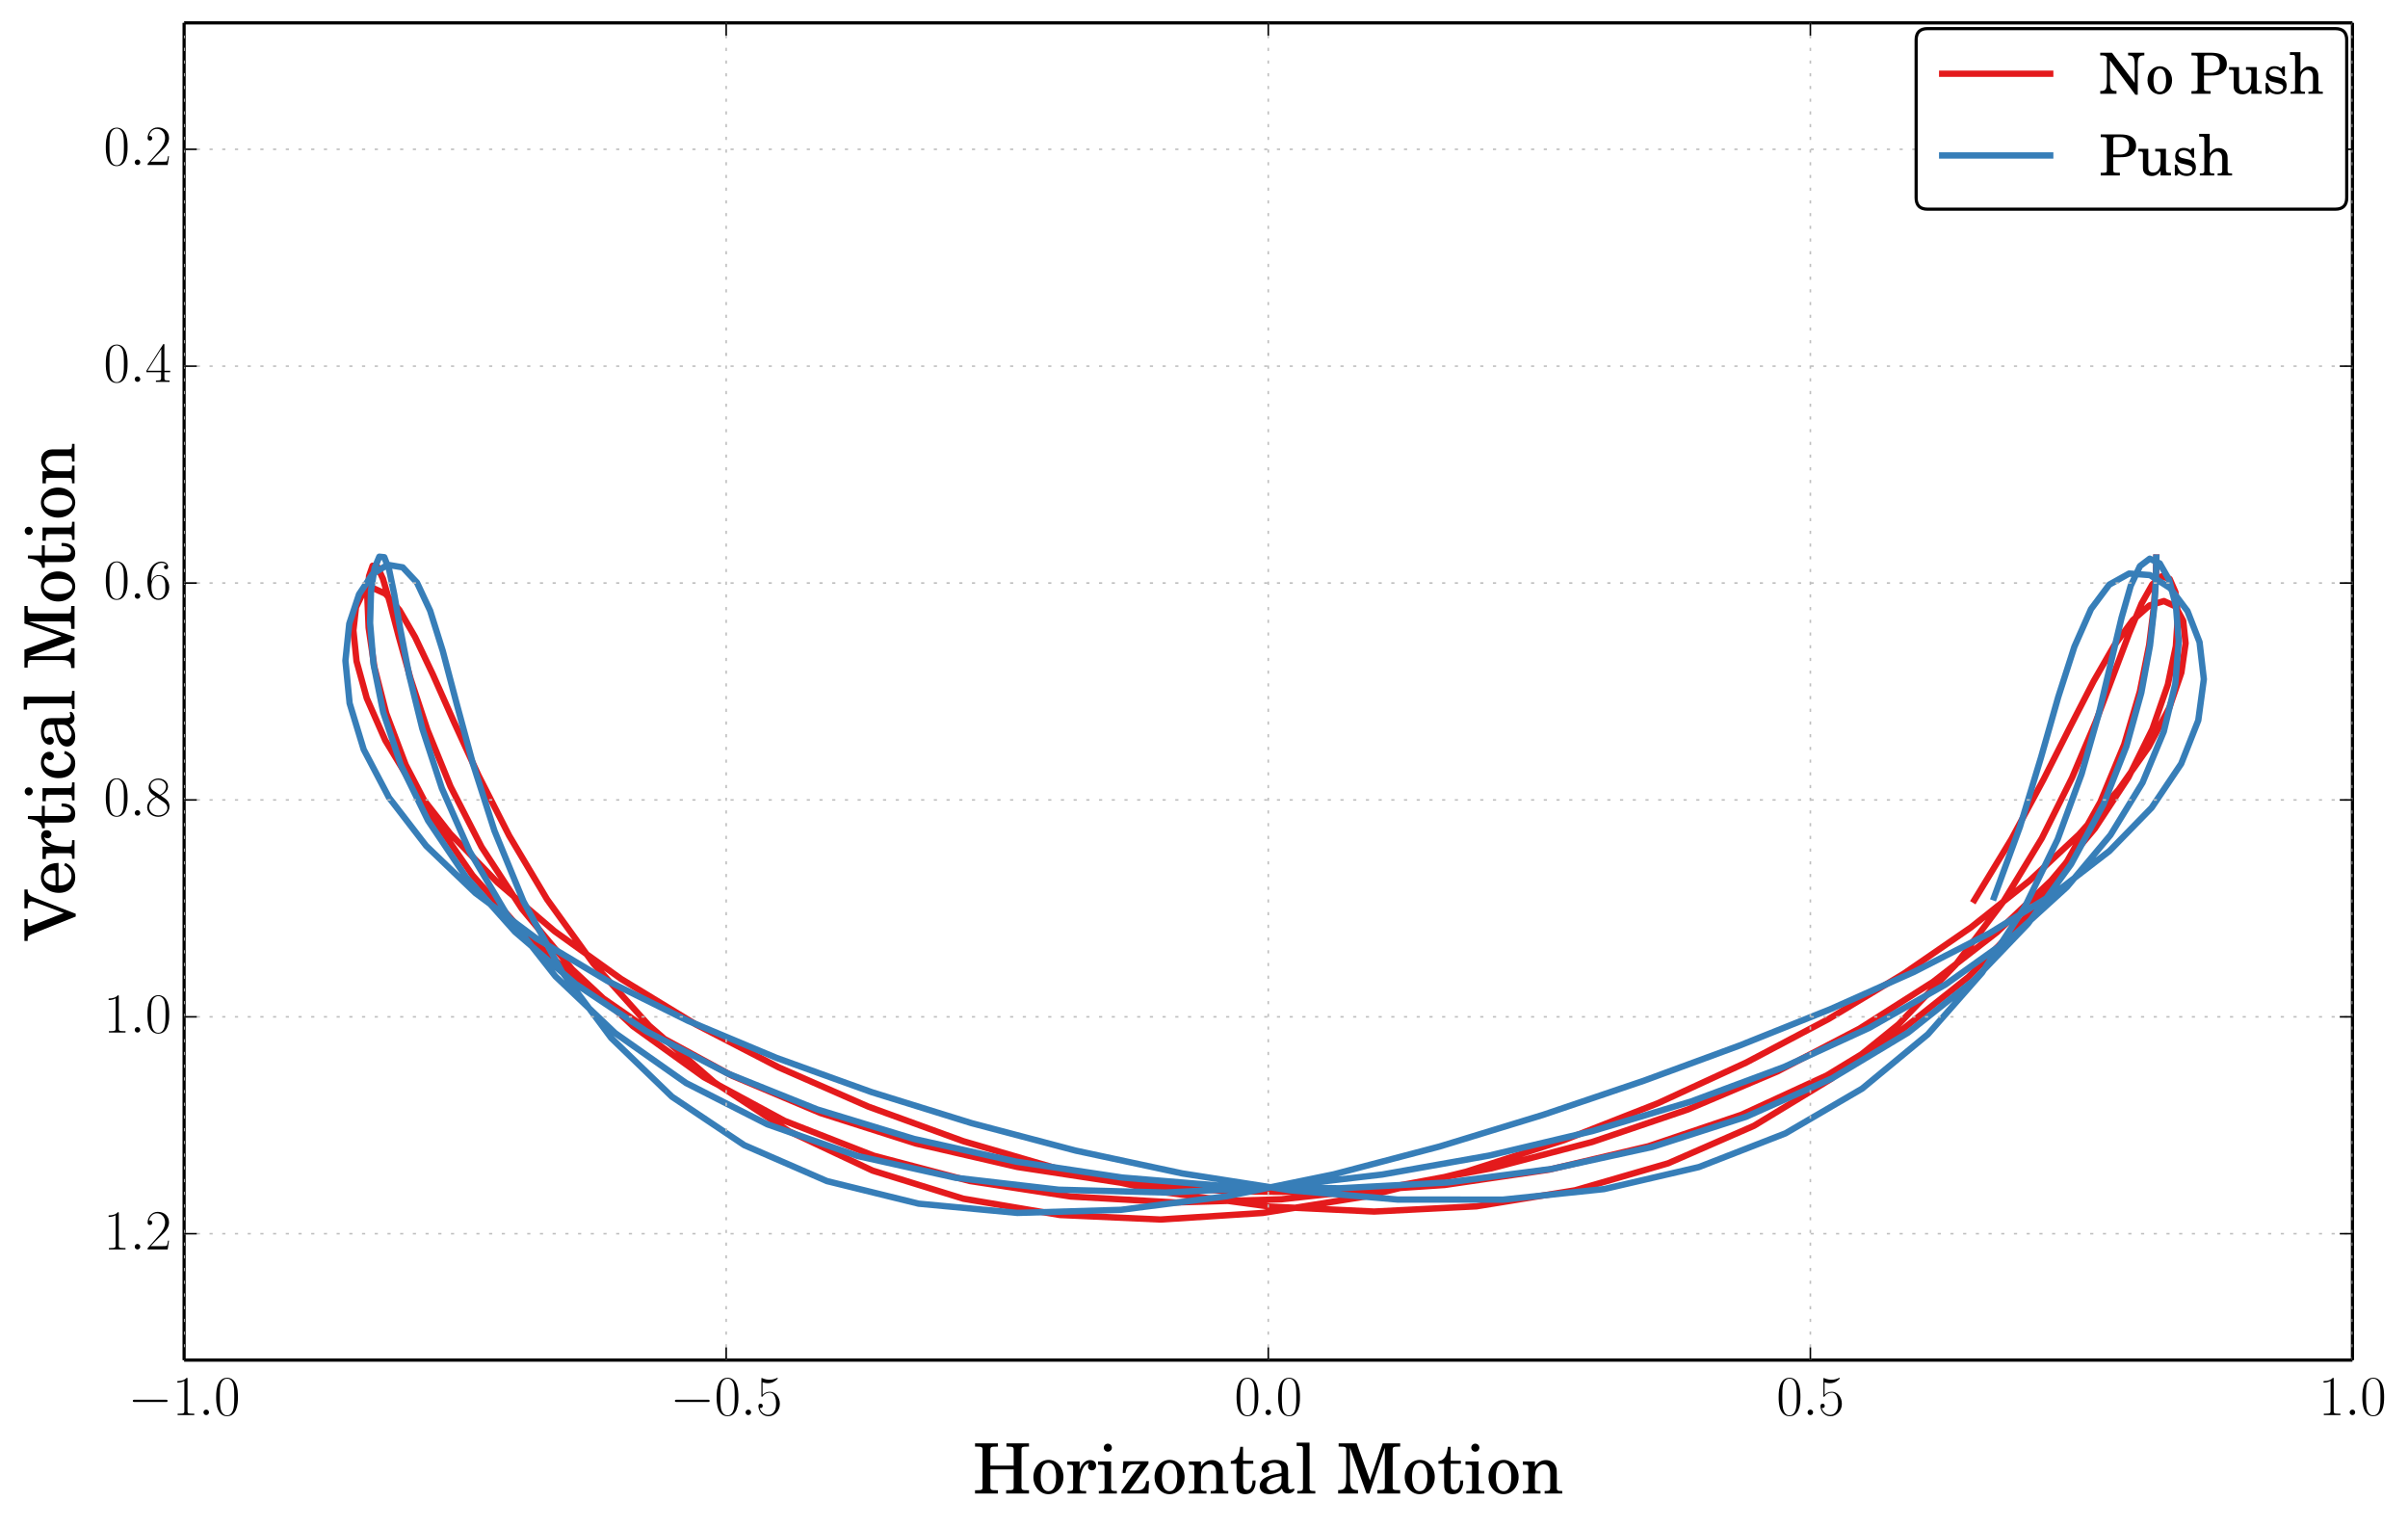 <svg height="481pt" viewBox="0 0 758 481" width="758pt" xmlns="http://www.w3.org/2000/svg" xmlns:xlink="http://www.w3.org/1999/xlink"><defs><style>*{stroke-linecap:butt;stroke-linejoin:round;stroke-miterlimit:100000}</style></defs><g id="figure_1"><path d="M0 481.38h758.376V0H0z" fill="#fff" id="patch_1"/><g id="axes_1"><path d="M57.953 428.04h682.56V7.2H57.953z" fill="#fff" id="patch_2"/><path clip-path="url(#p328eead8e5)" d="M678.793 174.474l-.013 1.876-.155 5.544-.603 8.988-1.497 12.072-2.931 14.675-4.935 16.692-7.479 18.037-10.472 18.668-13.782 18.578-17.244 17.81-20.681 16.44-23.933 14.585-26.854 12.371-29.34 9.93-31.318 7.377-32.759 4.801-33.65 2.258-33.996-.23-33.807-2.657-33.092-5.035-31.852-7.361-30.102-9.615-27.863-11.751-25.187-13.693-22.15-15.349-18.865-16.614-15.47-17.394-12.115-17.61-8.953-17.21-6.12-16.186-3.72-14.547-1.813-12.352-.408-9.673.54-6.605 1.126-3.254 1.478.265 1.761 3.833 2.14 7.327 2.772 10.61 3.792 13.552 5.286 16.014 7.289 17.876 9.775 19.036 12.667 19.43 15.837 19.042 19.126 17.898 22.363 16.085 25.381 13.722 28.036 10.963 30.217 7.968 31.855 4.893 32.917 1.871 33.406-1.001 33.341-3.663 32.756-6.09 31.682-8.277 30.15-10.236 28.19-11.97 25.837-13.471 23.137-14.712 20.16-15.648 16.996-16.224 13.76-16.383 10.573-16.075 7.566-15.267 4.855-13.947 2.53-12.13.645-9.844-.788-7.154-1.806-4.126-2.494-.85-2.973 2.573-3.393 6.035-3.912 9.403-10.516 27.84-7.438 17.527-9.529 19.087-12.068 19.87-14.964 19.805-18.077 18.89-21.237 17.166-24.268 14.75-27 11.795-29.293 8.496-31.055 5.049-32.229 1.643-32.809-1.564-32.822-4.461-32.312-6.987-31.337-9.127-29.943-10.9-28.17-12.34-26.052-13.489-23.616-14.371-20.904-14.992-17.969-15.335-14.887-15.369-11.758-15.051-8.694-14.346-5.81-13.22-3.213-11.662-.99-9.675.816-7.285 2.192-4.536 3.187-1.492 3.884 1.765 4.414 5.14 4.926 8.509 5.58 11.736 6.519 14.666 7.86 17.13 9.661 18.967 11.923 20.03 14.58 20.22 17.514 19.49 20.56 17.864 23.54 15.435 26.268 12.362 28.593 8.848 30.396 5.125 31.611 1.422 32.223-2.061 32.258-5.171 31.772-7.811 30.834-9.948 29.51-11.601 27.854-12.826 25.897-13.69 23.66-14.26 21.166-14.583 18.44-14.677 15.53-14.536 12.506-14.134 9.466-13.435 6.516-12.4 3.767-10.998 1.322-9.216-.748-7.053-2.406-4.534-3.662-1.697-4.575 1.39-5.25 4.644-5.827 7.955-6.458 11.19-7.304 14.19-8.49 16.778-10.103 18.774-12.164 20.015" fill="none" stroke="#e41a1c" stroke-linecap="square" stroke-width="2" id="line2d_1"/><path clip-path="url(#p328eead8e5)" d="M678.793 174.474l-.13 7.447-.52 9.047-1.354 12.178-2.728 14.83-4.688 16.884-7.213 18.25-10.22 18.867-13.576 18.732-17.108 17.878-20.636 16.396-23.98 14.408-26.984 12.06-29.535 9.51-31.557 6.887-33.017 4.3-33.914 1.812-34.264-.556-34.083-2.82-33.386-5.01-32.172-7.155-30.445-9.266-28.215-11.318-25.515-13.25-22.413-14.969-19.016-16.362-15.463-17.313-11.922-17.721-8.568-17.508-5.56-16.633-3.035-15.097-1.074-12.937.298-10.228 1.118-7.062 1.49-3.558 1.563.16 1.53 3.954 1.592 7.678 1.947 11.176 2.758 14.29 4.14 16.856 6.136 18.736 8.724 19.813 11.807 20.024 15.23 19.359 18.806 17.88 22.326 15.705 25.595 13.007 28.449 9.981 30.768 6.837 32.492 3.758 33.601.885 34.125-1.697 34.1-3.965 33.577-5.95 32.58-7.715 31.123-9.333 29.209-10.857 26.835-12.307 24.024-13.663 20.83-14.856 17.35-15.797 13.717-16.375 10.1-16.49 6.679-16.055 3.624-15.02 1.077-13.369-.868-11.12-2.183-8.329-2.909-5.083-3.153-1.487-3.086 2.331-2.917 6.225-2.873 10.027-7.151 30.168-5.43 19.011-7.547 20.577-10.283 21.186-13.514 20.778-17.05 19.376-20.669 17.084-24.141 14.082-27.257 10.61-29.854 6.934-31.832 3.315-33.152-.023-33.839-2.92-33.953-5.305-33.567-7.182-32.745-8.635-31.522-9.785-29.9-10.76-27.855-11.667-25.37-12.557-22.443-13.43-19.118-14.23-15.492-14.856-11.71-15.194-7.955-15.125-4.43-14.549-1.321-13.394 1.212-11.63 3.072-9.263 4.233-6.344 4.755-2.947 4.77.813 4.483 4.794 4.136 8.83 3.989 12.715 4.277 16.228 5.18 19.13 6.8 21.194 9.135 22.232 12.1 22.127 15.511 20.854 19.144 18.494 22.739 15.23 26.05 11.325 28.872 7.106 31.067 2.904 32.57-.972 33.396-4.283 33.613-6.888 33.325-8.76 32.628-9.975 31.59-10.693 30.223-11.109 28.5-11.41 26.358-11.74 23.75-12.163 20.663-12.68 17.138-13.212 13.294-13.644 9.3-13.836 5.38-13.644 1.754-12.952-1.357-11.673-3.791-9.763-5.455-7.226-6.347-4.105-6.558-.488-6.27 3.497-5.736 7.684-5.239 11.86-5.069 15.776-5.466 19.152-6.591 21.703-8.502 23.18" fill="none" stroke="#377eb8" stroke-linecap="square" stroke-width="2" id="line2d_2"/><path d="M57.953 428.04V7.2" fill="none" stroke="#000" stroke-linecap="square" id="patch_3"/><path d="M57.953 7.2h682.56" fill="none" stroke="#000" stroke-linecap="square" id="patch_4"/><path d="M740.513 428.04V7.2" fill="none" stroke="#000" stroke-linecap="square" id="patch_5"/><path d="M57.953 428.04h682.56" fill="none" stroke="#000" stroke-linecap="square" id="patch_6"/><g id="matplotlib.axis_1"><g id="xtick_1"><path clip-path="url(#p328eead8e5)" d="M57.953 428.04V7.2" fill="none" stroke="#bfbfbf" stroke-dasharray="1,3" stroke-linecap="round" stroke-width=".5" id="line2d_3"/><g id="line2d_4"><defs><path d="M0 0v-4" id="m68300bbddb" stroke="#000" stroke-width=".5"/></defs><use x="57.953" xlink:href="#m68300bbddb" y="428.04" stroke="#000" stroke-width=".5"/></g><g id="line2d_5"><defs><path d="M0 0v4" id="m4a53484c8f" stroke="#000" stroke-width=".5"/></defs><use x="57.953" xlink:href="#m4a53484c8f" y="7.2" stroke="#000" stroke-width=".5"/></g><g id="text_1"><defs><path d="M26.594 63.406c0 2.094-.094 2.094-1.5 2.094-3.89-4.313-9.797-5.703-15.39-5.703-.298 0-.798 0-.907-.297-.094-.203-.094-.406-.094-2.5C11.797 57 17 57.594 21 59.984V7.204c0-3.516-.203-4.704-8.797-4.704h-3V0h29.204v2.5h-3c-8.61 0-8.813 1.094-8.813 4.656z" id="CMR17-49"/><path d="M65.906 23c1.688 0 3.5 0 3.5 2s-1.812 2-3.5 2h-54.11c-1.702 0-3.5 0-3.5-2s1.798-2 3.5-2z" id="CMSY10-0"/><path d="M42 31.64c0 6.11-.094 16.485-4.297 24.47-3.703 7-9.61 9.484-14.797 9.484-4.812 0-10.906-2.188-14.703-9.39-4-7.485-4.406-16.767-4.406-24.563 0-5.688.11-14.36 3.203-21.97C11.297-.608 19-2 22.906-2 27.5-2 34.5-.11 38.594 9.375c3 6.906 3.406 14.984 3.406 22.266M22.906-.406c-6.406 0-10.203 5.484-11.61 13.094-1.093 5.874-1.093 14.468-1.093 20.062 0 7.688 0 14.078 1.297 20.172C13.406 61.39 19 64 22.906 64c4.094 0 9.39-2.703 11.297-10.875 1.297-5.688 1.39-12.39 1.39-20.375 0-6.5 0-14.484-1.187-20.375-2.11-10.89-8-12.781-11.5-12.781" id="CMR17-48"/><path d="M18.406 4.797c0 2.89-2.406 4.875-4.812 4.875-2.89 0-4.89-2.39-4.89-4.781C8.703 2 11.093 0 13.5 0c2.906 0 4.906 2.39 4.906 4.797" id="CMMI12-58"/></defs><g transform="matrix(.18 0 0 -.18 40.316 445.346)"><use transform="scale(.996)" xlink:href="#CMSY10-0"/><use transform="translate(77.487) scale(.996)" xlink:href="#CMR17-49"/><use transform="translate(123.178) scale(.996)" xlink:href="#CMMI12-58"/><use transform="translate(150.275) scale(.996)" xlink:href="#CMR17-48"/></g></g></g><g id="xtick_2"><path clip-path="url(#p328eead8e5)" d="M228.593 428.04V7.2" fill="none" stroke="#bfbfbf" stroke-dasharray="1,3" stroke-linecap="round" stroke-width=".5" id="line2d_6"/><use x="228.593" xlink:href="#m68300bbddb" y="428.04" stroke="#000" stroke-width=".5" id="line2d_7"/><use x="228.593" xlink:href="#m4a53484c8f" y="7.2" stroke="#000" stroke-width=".5" id="line2d_8"/><g id="text_2"><defs><path d="M11.406 57.688c1-.407 5.094-1.688 9.297-1.688C30 56 35.093 61.11 38 64.063c0 .89 0 1.437-.594 1.437-.11 0-.312 0-1.11-.453-3.5-1.64-7.593-2.969-12.593-2.969-3 0-7.5.406-12.406 2.594-1.094.5-1.297.5-1.39.5-.5 0-.61-.11-.61-2.094V34.422c0-1.781 0-2.281 1-2.281.5 0 .703.203 1.203.89 3.203 4.485 7.594 6.375 12.594 6.375 3.5 0 11-2.187 11-19.265 0-3.188 0-8.97-3-13.563-2.5-4.094-6.39-6.187-10.688-6.187C14.796.39 8.094 5 6.296 12.719c.407-.11 1.204-.297 1.61-.297 1.297 0 3.797.703 3.797 3.797 0 2.687-1.906 3.781-3.797 3.781-2.312 0-3.812-1.406-3.812-4.203C4.094 7.094 11-2 21.594-2c10.312 0 20.11 8.875 20.11 21.75 0 11.969-7.798 21.25-17.5 21.25-5.11 0-9.407-1.89-12.798-5.469z" id="CMR17-53"/></defs><g transform="matrix(.18 0 0 -.18 210.956 445.346)"><use transform="scale(.996)" xlink:href="#CMSY10-0"/><use transform="translate(77.487) scale(.996)" xlink:href="#CMR17-48"/><use transform="translate(123.178) scale(.996)" xlink:href="#CMMI12-58"/><use transform="translate(150.275) scale(.996)" xlink:href="#CMR17-53"/></g></g></g><g id="xtick_3"><path clip-path="url(#p328eead8e5)" d="M399.233 428.04V7.2" fill="none" stroke="#bfbfbf" stroke-dasharray="1,3" stroke-linecap="round" stroke-width=".5" id="line2d_9"/><use x="399.233" xlink:href="#m68300bbddb" y="428.04" stroke="#000" stroke-width=".5" id="line2d_10"/><use x="399.233" xlink:href="#m4a53484c8f" y="7.2" stroke="#000" stroke-width=".5" id="line2d_11"/><g transform="matrix(.18 0 0 -.18 388.57 445.346)" id="text_3"><use transform="scale(.996)" xlink:href="#CMR17-48"/><use transform="translate(45.69) scale(.996)" xlink:href="#CMMI12-58"/><use transform="translate(72.788) scale(.996)" xlink:href="#CMR17-48"/></g></g><g id="xtick_4"><path clip-path="url(#p328eead8e5)" d="M569.873 428.04V7.2" fill="none" stroke="#bfbfbf" stroke-dasharray="1,3" stroke-linecap="round" stroke-width=".5" id="line2d_12"/><use x="569.873" xlink:href="#m68300bbddb" y="428.04" stroke="#000" stroke-width=".5" id="line2d_13"/><use x="569.873" xlink:href="#m4a53484c8f" y="7.2" stroke="#000" stroke-width=".5" id="line2d_14"/><g transform="matrix(.18 0 0 -.18 559.21 445.346)" id="text_4"><use transform="scale(.996)" xlink:href="#CMR17-48"/><use transform="translate(45.69) scale(.996)" xlink:href="#CMMI12-58"/><use transform="translate(72.788) scale(.996)" xlink:href="#CMR17-53"/></g></g><g id="xtick_5"><path clip-path="url(#p328eead8e5)" d="M740.513 428.04V7.2" fill="none" stroke="#bfbfbf" stroke-dasharray="1,3" stroke-linecap="round" stroke-width=".5" id="line2d_15"/><use x="740.513" xlink:href="#m68300bbddb" y="428.04" stroke="#000" stroke-width=".5" id="line2d_16"/><use x="740.513" xlink:href="#m4a53484c8f" y="7.2" stroke="#000" stroke-width=".5" id="line2d_17"/><g transform="matrix(.18 0 0 -.18 729.85 445.346)" id="text_5"><use transform="scale(.996)" xlink:href="#CMR17-49"/><use transform="translate(45.69) scale(.996)" xlink:href="#CMMI12-58"/><use transform="translate(72.788) scale(.996)" xlink:href="#CMR17-48"/></g></g><g id="text_6"><defs><path d="M45.203 32.578c0 6.219-1.11 9.39-4 11.766-3.297 2.562-8.203 3.937-14.61 3.937-11.187 0-19.5-5.234-19.5-12.36 0-3.765 2.313-6.14 5.813-6.14 3.094 0 5.39 2.078 5.39 5.032 0 1.296-.5 2.671-1.5 4.062-.593.672-.702.969-.702 1.281C16.094 42.22 20.204 44 25 44c3.094 0 6.594-.984 8.203-2.469 1.89-1.578 2.594-3.953 2.594-8.406v-3.844c-10.5-1.797-13.703-2.593-18.594-4.468-8.61-3.204-12.797-7.875-12.797-14.157C4.406 3.578 10.094-1 18.906-1 25.796-1 32 1.86 36.296 7.063 37.907 1.984 40.407 0 45.095 0c4.5 0 9.203 2.89 9.203 5.781 0 .688-.5 1.188-1 1.188-.39 0-.797-.094-1.5-.39-1.594-.579-2-.688-2.797-.688-2.797 0-3.797 1.89-3.797 6.828zm-9.406-12.11c0-6-.297-7.39-2-9.984-2.5-3.703-7.094-6.187-11.39-6.187-4.5 0-7.907 3.297-7.907 7.781 0 4.188 2.094 7.188 6.5 9.281 3.094 1.391 7 2.391 14.797 3.688z" id="Century_Schoolbook_L_Roman-97"/><path d="M19.406 47v20h-4.11c-1-13.125-5.39-19.813-13.5-20.406v-3.89H10V17.265c0-6.985.203-9.485 1.203-11.782C12.797 1.297 16.797-1 22.593-1c3.907 0 7.313 1.203 9.61 3.39 3.297 3.204 5.203 8.485 5.203 13.985 0 .594 0 1.297-.11 2.297h-4.202c-.297-8.985-2.89-13.578-7.797-13.578-2.297 0-4.297 1.187-5 2.89-.594 1.391-.89 3.891-.89 7.485v27.234h14.687V47z" id="Century_Schoolbook_L_Roman-116"/><path d="M19.797 46H2.094v-4.781h4.11c3.702 0 4.296-.703 4.296-5.016V8.297c0-4-1.094-4.703-7.594-4.703H2.5V0h26.703v3.594h-1.906c-6.39 0-7.5.703-7.5 4.703v5c0 7.515 1.406 15.11 3.906 20.812 2.39 5.594 5.797 8.703 10 9.203-1.406-1.609-1.797-2.624-1.797-4.546 0-3.22 2.297-5.532 5.5-5.532 3.594 0 6.094 2.703 6.094 6.782 0 4.797-3.406 7.984-8.703 7.984-6.297 0-11.797-5.078-15-13.86z" id="Century_Schoolbook_L_Roman-114"/><path d="M20.406 73h-18.5v-4.781h4.89c3.61 0 4.204-.703 4.204-5V8.28c0-3.984-1.094-4.687-7.5-4.687h-.703V0h25.906v3.594H28c-6.5 0-7.594.703-7.594 4.656v3.969z" id="Century_Schoolbook_L_Roman-108"/><path d="M25.203 48.281C13 48.281 3.406 37.453 3.406 23.547 3.406 9.937 13-1 25-1 37-1 46.594 9.938 46.594 23.64c0 13.61-9.594 24.641-21.39 24.641m0-4.281c7 0 10.89-7.266 10.89-20.36 0-13.187-3.89-20.343-11.094-20.343-7.203 0-11.094 7.156-11.094 20.25 0 13.5 3.797 20.453 11.297 20.453" id="Century_Schoolbook_L_Roman-111"/><path d="M20 46H2.703v-4.781h3.594c3.703 0 4.297-.703 4.297-5.016V8.297c0-4-1.094-4.703-7.5-4.703h-.39V0H28v3.594h-.406c-6.5 0-7.594.703-7.594 4.687v14.375c0 4.89.703 9.375 1.797 11.672 2.11 4.5 6.61 7.594 10.906 7.594 2.594 0 5.594-1.5 7.094-3.5 1.5-2.094 2.203-5.188 2.203-9.984V8.28c0-3.984-1.094-4.687-7.594-4.687H34V0h25.297v3.594h-.39c-6.407 0-7.5.703-7.5 4.687v19.672c0 7.172-.313 8.969-2.11 12.375-2.5 4.781-7.594 7.672-13.5 7.672-6.39 0-11.39-2.953-15.797-9.484z" id="Century_Schoolbook_L_Roman-110"/><path d="M28.703 72H2.906v-4.688h1.89c8.11 0 9-.5 9-4.718V21.39c0-13.61-2-16.5-11.593-16.5V0h28.5v4.89c-9.5 0-11.5 2.891-11.5 16.516v44.219L43 0h4l22.297 65.625V9.563c0-4.266-.89-4.672-9-4.672H58.5V0h32.797v4.89H89.5c-8.094 0-9 .407-9 4.673v53.062c0 4.188.906 4.688 9 4.688h1.797V72H66.203L47.906 18.844z" id="Century_Schoolbook_L_Roman-77"/><path d="M58.406 34.61V9.374c0-4.188-.906-4.688-9-4.688h-1.812V0h32.812v4.688h-1.812c-8.094 0-9 .5-9 4.687v53.234c0 4.203.906 4.703 9 4.703h1.812V72H48v-4.688h1.406c8.094 0 9-.5 9-4.687V40h-33.5v22.625c0 4.188.89 4.688 9 4.688h1.89V72H2.907v-4.688h1.797c8.094 0 9-.5 9-4.703V9.375c0-4.188-.906-4.688-9-4.688H2.906V0h32.89v4.688h-1.89c-8.11 0-9 .5-9 4.687v25.234z" id="Century_Schoolbook_L_Roman-72"/><path d="M42.797 46.297H6.703L5.797 29.5h4c.906 8.922 4.5 12.5 12.703 12.5h8.703L3.906 3.594V0h38.89l.704 17.781h-4c-1-9.812-4.797-13.484-13.797-13.484H15.5l27.297 38.406z" id="Century_Schoolbook_L_Roman-122"/><path d="M20.594 46H1.797v-4.781h5.11c3.687 0 4.296-.703 4.296-5.016V8.297c0-4-1.11-4.703-7.5-4.703H3V0h25.906v3.594h-.703c-6.5 0-7.61.687-7.61 4.625v3.953zm-4.688 25.578c-3.203 0-5.812-2.594-5.812-5.781 0-3.094 2.61-5.797 5.703-5.797 3.297 0 5.906 2.594 5.906 5.797 0 3.187-2.61 5.781-5.797 5.781" id="Century_Schoolbook_L_Roman-105"/></defs><g transform="matrix(.22 0 0 -.22 306.292 470.016)"><use transform="scale(.996)" xlink:href="#Century_Schoolbook_L_Roman-72"/><use transform="translate(82.988) scale(.996)" xlink:href="#Century_Schoolbook_L_Roman-111"/><use transform="translate(132.802) scale(.996)" xlink:href="#Century_Schoolbook_L_Roman-114"/><use transform="translate(177.035) scale(.996)" xlink:href="#Century_Schoolbook_L_Roman-105"/><use transform="translate(208.417) scale(.996)" xlink:href="#Century_Schoolbook_L_Roman-122"/><use transform="translate(256.336) scale(.996)" xlink:href="#Century_Schoolbook_L_Roman-111"/><use transform="translate(306.15) scale(.996)" xlink:href="#Century_Schoolbook_L_Roman-110"/><use transform="translate(367.021) scale(.996)" xlink:href="#Century_Schoolbook_L_Roman-116"/><use transform="translate(405.775) scale(.996)" xlink:href="#Century_Schoolbook_L_Roman-97"/><use transform="translate(461.166) scale(.996)" xlink:href="#Century_Schoolbook_L_Roman-108"/><use transform="translate(520.243) scale(.996)" xlink:href="#Century_Schoolbook_L_Roman-77"/><use transform="translate(614.29) scale(.996)" xlink:href="#Century_Schoolbook_L_Roman-111"/><use transform="translate(664.103) scale(.996)" xlink:href="#Century_Schoolbook_L_Roman-116"/><use transform="translate(702.857) scale(.996)" xlink:href="#Century_Schoolbook_L_Roman-105"/><use transform="translate(734.238) scale(.996)" xlink:href="#Century_Schoolbook_L_Roman-111"/><use transform="translate(784.051) scale(.996)" xlink:href="#Century_Schoolbook_L_Roman-110"/></g></g></g><g id="matplotlib.axis_2"><g id="ytick_1"><path clip-path="url(#p328eead8e5)" d="M57.953 46.98h682.56" fill="none" stroke="#bfbfbf" stroke-dasharray="1,3" stroke-linecap="round" stroke-width=".5" id="line2d_18"/><g id="line2d_19"><defs><path d="M0 0h4" id="m46d67f50b9" stroke="#000" stroke-width=".5"/></defs><use x="57.953" xlink:href="#m46d67f50b9" y="46.98" stroke="#000" stroke-width=".5"/></g><g id="line2d_20"><defs><path d="M0 0h-4" id="me199dc1cf4" stroke="#000" stroke-width=".5"/></defs><use x="740.513" xlink:href="#me199dc1cf4" y="46.98" stroke="#000" stroke-width=".5"/></g><g id="text_7"><defs><path d="M41.703 15.453h-1.797c-1-7.078-1.812-8.281-2.203-8.89-.5-.797-7.703-.797-9.11-.797H9.407C13 9.672 20 16.75 28.5 24.953c6.094 5.781 13.203 12.578 13.203 22.469C41.703 59.219 32.297 66 21.797 66c-11 0-17.703-9.688-17.703-18.656 0-3.907 2.906-4.407 4.11-4.407 1 0 4 .61 4 4.094 0 3.078-2.61 3.969-4 3.969-.61 0-1.204-.094-1.61-.297C8.5 59.22 14.297 63.406 20.406 63.406c8.688 0 14.39-6.89 14.39-15.984 0-8.688-5.093-16.172-10.796-22.672L4.094 2.281V0h35.203z" id="CMR17-50"/></defs><g transform="matrix(.18 0 0 -.18 32.627 51.93)"><use transform="scale(.996)" xlink:href="#CMR17-48"/><use transform="translate(45.69) scale(.996)" xlink:href="#CMMI12-58"/><use transform="translate(72.788) scale(.996)" xlink:href="#CMR17-50"/></g></g></g><g id="ytick_2"><path clip-path="url(#p328eead8e5)" d="M57.953 115.236h682.56" fill="none" stroke="#bfbfbf" stroke-dasharray="1,3" stroke-linecap="round" stroke-width=".5" id="line2d_21"/><use x="57.953" xlink:href="#m46d67f50b9" y="115.236" stroke="#000" stroke-width=".5" id="line2d_22"/><use x="740.513" xlink:href="#me199dc1cf4" y="115.236" stroke="#000" stroke-width=".5" id="line2d_23"/><g id="text_8"><defs><path d="M33.594 64.406c0 2.094-.094 2.094-1.89 2.094L2 19.594V17h25.797V7.14c0-3.64-.203-4.64-7.203-4.64h-1.89V0h24v2.5h-1.907c-7 0-7.203 1-7.203 4.64V17h10.203v2.594H33.594zm-5.5-6.547V19.594H4z" id="CMR17-52"/></defs><g transform="matrix(.18 0 0 -.18 32.627 120.185)"><use transform="scale(.996)" xlink:href="#CMR17-48"/><use transform="translate(45.69) scale(.996)" xlink:href="#CMMI12-58"/><use transform="translate(72.788) scale(.996)" xlink:href="#CMR17-52"/></g></g></g><g id="ytick_3"><path clip-path="url(#p328eead8e5)" d="M57.953 183.492h682.56" fill="none" stroke="#bfbfbf" stroke-dasharray="1,3" stroke-linecap="round" stroke-width=".5" id="line2d_24"/><use x="57.953" xlink:href="#m46d67f50b9" y="183.492" stroke="#000" stroke-width=".5" id="line2d_25"/><use x="740.513" xlink:href="#me199dc1cf4" y="183.492" stroke="#000" stroke-width=".5" id="line2d_26"/><g id="text_9"><defs><path d="M10.594 34c0 23.656 11.203 29 17.703 29 2.11 0 7.203-.36 9.203-4-1.594 0-4.594 0-4.594-3.484 0-2.688 2.188-3.594 3.594-3.594.906 0 3.594.39 3.594 3.703 0 6.156-5 9.672-11.89 9.672C16.296 65.297 3.796 52.969 3.796 31c0-27.047 11.297-33 19.297-33C32.797-2 42 6.672 42 20.047c0 12.469-8.094 21.547-18.297 21.547-6.11 0-10.61-3.985-13.11-10.969zM23.094.39c-12.297 0-12.297 18.36-12.297 22.047C10.797 29.625 14.203 40 23.5 40c1.703 0 6.594 0 9.906-6.875 1.797-3.906 1.797-7.984 1.797-12.984 0-5.391 0-9.36-2.11-13.36-2.187-4.11-5.39-6.39-10-6.39" id="CMR17-54"/></defs><g transform="matrix(.18 0 0 -.18 32.627 188.441)"><use transform="scale(.996)" xlink:href="#CMR17-48"/><use transform="translate(45.69) scale(.996)" xlink:href="#CMMI12-58"/><use transform="translate(72.788) scale(.996)" xlink:href="#CMR17-54"/></g></g></g><g id="ytick_4"><path clip-path="url(#p328eead8e5)" d="M57.953 251.748h682.56" fill="none" stroke="#bfbfbf" stroke-dasharray="1,3" stroke-linecap="round" stroke-width=".5" id="line2d_27"/><use x="57.953" xlink:href="#m46d67f50b9" y="251.748" stroke="#000" stroke-width=".5" id="line2d_28"/><use x="740.513" xlink:href="#me199dc1cf4" y="251.748" stroke="#000" stroke-width=".5" id="line2d_29"/><g id="text_10"><defs><path d="M27.203 35.375c6.297 3.172 12.703 7.953 12.703 15.61 0 9.03-8.812 14.312-16.906 14.312-9.094 0-17.094-6.563-17.094-15.61 0-2.484.594-6.765 4.5-10.546 1-.985 5.188-3.97 7.89-5.86-4.5-2.297-15-7.75-15-18.687C3.297 4.359 13.095-2 22.797-2 33.5-2 42.5 5.656 42.5 15.781c0 9.063-6.094 13.235-10.094 15.922zm-13.11 8.719c-.796.5-4.796 3.578-4.796 8.265 0 6.063 6.297 10.641 13.5 10.641C30.703 63 36.5 57.437 36.5 50.969c0-9.266-10.406-14.547-10.906-14.547-.094 0-.188 0-1 .61zM32.5 23.734c1.5-1.093 6.297-4.359 6.297-10.437C38.797 5.953 31.407.39 23 .39 13.906.39 7 6.844 7 14.687c0 7.86 6.094 14.407 13 17.5z" id="CMR17-56"/></defs><g transform="matrix(.18 0 0 -.18 32.627 256.697)"><use transform="scale(.996)" xlink:href="#CMR17-48"/><use transform="translate(45.69) scale(.996)" xlink:href="#CMMI12-58"/><use transform="translate(72.788) scale(.996)" xlink:href="#CMR17-56"/></g></g></g><g id="ytick_5"><path clip-path="url(#p328eead8e5)" d="M57.953 320.004h682.56" fill="none" stroke="#bfbfbf" stroke-dasharray="1,3" stroke-linecap="round" stroke-width=".5" id="line2d_30"/><use x="57.953" xlink:href="#m46d67f50b9" y="320.004" stroke="#000" stroke-width=".5" id="line2d_31"/><use x="740.513" xlink:href="#me199dc1cf4" y="320.004" stroke="#000" stroke-width=".5" id="line2d_32"/><g transform="matrix(.18 0 0 -.18 32.627 324.953)" id="text_11"><use transform="scale(.996)" xlink:href="#CMR17-49"/><use transform="translate(45.69) scale(.996)" xlink:href="#CMMI12-58"/><use transform="translate(72.788) scale(.996)" xlink:href="#CMR17-48"/></g></g><g id="ytick_6"><path clip-path="url(#p328eead8e5)" d="M57.953 388.26h682.56" fill="none" stroke="#bfbfbf" stroke-dasharray="1,3" stroke-linecap="round" stroke-width=".5" id="line2d_33"/><use x="57.953" xlink:href="#m46d67f50b9" y="388.26" stroke="#000" stroke-width=".5" id="line2d_34"/><use x="740.513" xlink:href="#me199dc1cf4" y="388.26" stroke="#000" stroke-width=".5" id="line2d_35"/><g transform="matrix(.18 0 0 -.18 32.627 393.21)" id="text_12"><use transform="scale(.996)" xlink:href="#CMR17-49"/><use transform="translate(45.69) scale(.996)" xlink:href="#CMMI12-58"/><use transform="translate(72.788) scale(.996)" xlink:href="#CMR17-50"/></g></g><g id="text_13"><defs><path d="M46.5 23c.094 14.813-8.406 25.281-20.594 25.281C13.094 48.281 3.5 37.25 3.5 22.344 3.5 8.437 12.594-1 26.094-1c9.5 0 16.312 4.688 20.406 14.188L43 15.094C38.906 7.39 34.703 4.39 28 4.39c-5.094 0-8.797 2.203-11.406 6.609-1.797 3-2.594 6.5-2.5 12zm-32.297 4.297c0 3.047.39 5.203 1.39 7.953 2.11 5.89 5.313 8.75 10.11 8.75 6.094 0 10.094-5.219 10.094-13.078 0-2.844-.89-3.625-4.094-3.625z" id="Century_Schoolbook_L_Roman-101"/><path d="M38.703 15.125C35.5 7.969 32.093 5.094 26.906 5.094c-8 0-13 7.234-13 18.843C13.906 35.953 18.796 44 26.203 44c3 0 5.594-1.406 5.594-2.984 0-.297-.203-.594-.594-1.203-1.61-1.876-2-2.876-2-4.547 0-3.282 2.5-5.563 6-5.563s6.094 2.781 6.094 6.75c0 6.656-6.703 11.828-15.594 11.828-13 0-22.297-10.625-22.297-25.437C3.406 8.734 11.906-1 24.296-1c8.907 0 14 4.078 18.298 14.625z" id="Century_Schoolbook_L_Roman-99"/><path d="M39.297 15.406L21 61.813c-.5 1.203-.797 2.406-.797 3 0 1.796 1.703 2.5 6.203 2.5h4V72H-.797v-4.688h2c4.5 0 5.797-1 7.703-5.609l25.297-63.39h4l23 59.203c3 7.797 5.203 9.797 10.89 9.797h1V72H46v-4.688h1.906c5.094 0 8.094-2 8.094-5.203 0-1.39-.5-3.687-1.203-5.578z" id="Century_Schoolbook_L_Roman-86"/></defs><g transform="matrix(0 -.22 -.22 0 23.463 295.942)"><use transform="scale(.996)" xlink:href="#Century_Schoolbook_L_Roman-86"/><use transform="translate(64.458) scale(.996)" xlink:href="#Century_Schoolbook_L_Roman-101"/><use transform="translate(114.271) scale(.996)" xlink:href="#Century_Schoolbook_L_Roman-114"/><use transform="translate(158.505) scale(.996)" xlink:href="#Century_Schoolbook_L_Roman-116"/><use transform="translate(197.258) scale(.996)" xlink:href="#Century_Schoolbook_L_Roman-105"/><use transform="translate(228.64) scale(.996)" xlink:href="#Century_Schoolbook_L_Roman-99"/><use transform="translate(272.873) scale(.996)" xlink:href="#Century_Schoolbook_L_Roman-97"/><use transform="translate(328.265) scale(.996)" xlink:href="#Century_Schoolbook_L_Roman-108"/><use transform="translate(387.342) scale(.996)" xlink:href="#Century_Schoolbook_L_Roman-77"/><use transform="translate(481.388) scale(.996)" xlink:href="#Century_Schoolbook_L_Roman-111"/><use transform="translate(531.202) scale(.996)" xlink:href="#Century_Schoolbook_L_Roman-116"/><use transform="translate(569.955) scale(.996)" xlink:href="#Century_Schoolbook_L_Roman-105"/><use transform="translate(601.337) scale(.996)" xlink:href="#Century_Schoolbook_L_Roman-111"/><use transform="translate(651.15) scale(.996)" xlink:href="#Century_Schoolbook_L_Roman-110"/></g></g></g><g id="legend_1"><path d="M606.77 65.826h128.343q3.6 0 3.6-3.6V12.6q0-3.6-3.6-3.6H606.77q-3.6 0-3.6 3.6v49.626q0 3.6 3.6 3.6z" fill="#fff" stroke="#000" id="patch_7"/><path d="M610.37 23.206h36" fill="none" stroke="#e41a1c" stroke-linecap="square" stroke-width="2" id="line2d_36"/><g id="text_14"><defs><path d="M24.797 32h11.297c9 0 13.703.703 17.703 2.594 7.11 3.406 11.11 9.765 11.11 17.656 0 7.594-3.5 13.36-10.11 16.656-3.89 2-10.094 3.094-17 3.094h-35v-4.688h1.797c8.11 0 9-.5 9-4.703V9.375c0-4.188-.89-4.688-9-4.688H2.797V0h33.61v4.688h-2.61c-8.094 0-9 .5-9 4.687v2.89zm0 4.703V62.22c0 4.593.61 5.093 6.11 5.093h6.39c10.406 0 15.297-4.89 15.297-15.453 0-10.265-5.094-15.156-15.688-15.156z" id="Century_Schoolbook_L_Roman-80"/><path d="M39 48h-3.5l-2.906-3.594c-3.594 2.797-7.188 3.985-12.188 3.985-8.812 0-14.61-5.766-14.61-14.438 0-3.875 1.298-7.172 3.5-9.14 2.298-2.11 4.61-3.094 10.61-4.5l5.297-1.188c7.89-1.89 10.703-3.89 10.703-7.86 0-4.687-4.11-7.968-10-7.968-8.406 0-14.406 5.469-16.812 15.578h-4V0h3.5l3.5 3.906C16.204.594 20.797-1 25.797-1c9.797 0 16.297 6.078 16.297 15.344 0 4.375-1.39 7.75-4.188 10.047-2.406 2.093-4.406 2.89-10.5 4.172l-5 1.109c-5.5 1.187-5.5 1.187-7.312 2.187-2.188 1-3.5 3.078-3.5 5.282 0 3.968 3.812 6.859 9.312 6.859 3.797 0 6.89-1.297 9.688-3.984 2.203-2.203 3.312-4.188 4.906-8.782H39z" id="Century_Schoolbook_L_Roman-115"/><path d="M41.203 0h18.203v4.703h-2.5c-5.5 0-6.312.89-6.312 7.25v34.828H31.797V42h5.11c3.687 0 4.296-.703 4.296-5.047v-12.39c0-5.75-.61-9.079-2.11-12.407C37 7.72 33 5.094 28.094 5.094c-3.093 0-5.687 1.093-7 3.078-1.296 1.875-1.5 2.875-1.5 8.328v30.281h-17.5V42h3.813c3.688 0 4.297-.703 4.297-5.047V15.22c0-5.14.39-7.453 1.89-9.766C14.798 1.313 19.594-1 25.594-1c6.61 0 11.204 2.719 15.61 9.125z" id="Century_Schoolbook_L_Roman-117"/><path d="M20 73H1.5v-4.781h4.797c3.703 0 4.297-.703 4.297-5V8.28c0-3.984-1.094-4.687-7.5-4.687h-.39V0H28v3.594h-.406c-6.5 0-7.594.703-7.594 4.687v14.281c0 4.985.703 9.47 1.797 11.766 2.11 4.5 6.61 7.594 10.906 7.594 2.594 0 5.594-1.5 7.094-3.5C41.297 36.234 42 33.234 42 28.344V8.28c0-3.984-1.094-4.687-7.594-4.687H34V0h25.297v3.594h-.39c-6.407 0-7.5.703-7.5 4.687v19.672c0 7.172-.313 8.969-2.11 12.375-2.5 4.781-7.5 7.672-13.5 7.672C29.407 48 24.5 45.016 20 38.328z" id="Century_Schoolbook_L_Roman-104"/><path d="M22.5 72H1.906v-4.688h2.5c5.094 0 7.39-.812 9.188-3.296V21.5c0-13.719-2-16.61-11.594-16.61V0h28.5v4.89C21 4.89 19 7.798 19 21.5v37.14L63.594-1.687h4.203v52.282c0 13.797 2 16.718 11.61 16.718V72h-28.5v-4.688c9.5 0 11.5-2.906 11.5-16.687V19.047z" id="Century_Schoolbook_L_Roman-78"/></defs><g transform="matrix(.18 0 0 -.18 660.77 29.506)"><use transform="scale(.996)" xlink:href="#Century_Schoolbook_L_Roman-78"/><use transform="translate(81.195) scale(.996)" xlink:href="#Century_Schoolbook_L_Roman-111"/><use transform="translate(158.703) scale(.996)" xlink:href="#Century_Schoolbook_L_Roman-80"/><use transform="translate(225.153) scale(.996)" xlink:href="#Century_Schoolbook_L_Roman-117"/><use transform="translate(286.025) scale(.996)" xlink:href="#Century_Schoolbook_L_Roman-115"/><use transform="translate(332.15) scale(.996)" xlink:href="#Century_Schoolbook_L_Roman-104"/></g></g><path d="M610.37 48.92h36" fill="none" stroke="#377eb8" stroke-linecap="square" stroke-width="2" id="line2d_38"/><g transform="matrix(.18 0 0 -.18 660.77 55.22)" id="text_15"><use transform="scale(.996)" xlink:href="#Century_Schoolbook_L_Roman-80"/><use transform="translate(66.45) scale(.996)" xlink:href="#Century_Schoolbook_L_Roman-117"/><use transform="translate(127.322) scale(.996)" xlink:href="#Century_Schoolbook_L_Roman-115"/><use transform="translate(173.447) scale(.996)" xlink:href="#Century_Schoolbook_L_Roman-104"/></g></g></g></g><defs><clipPath id="p328eead8e5"><path d="M57.953 7.2h682.56v420.84H57.953z"/></clipPath></defs></svg>